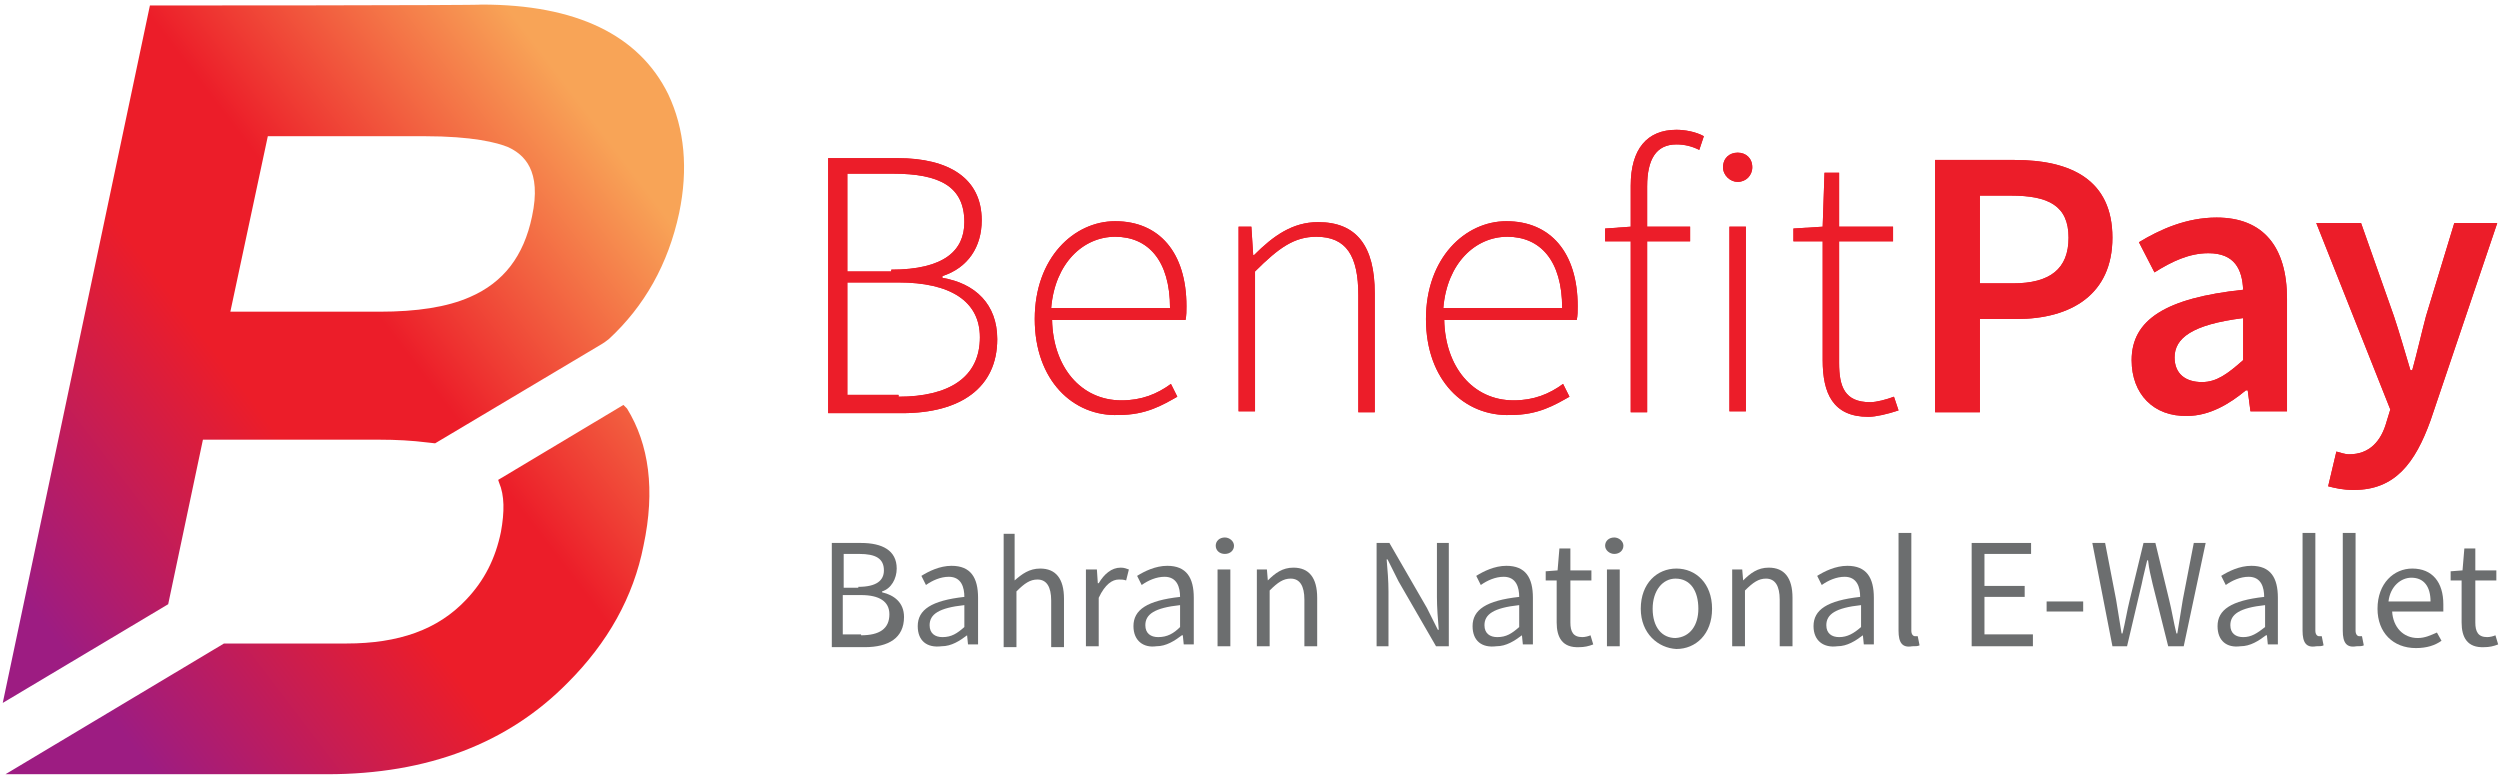 <?xml version="1.0" encoding="utf-8"?>
<!-- Generator: Adobe Illustrator 28.1.0, SVG Export Plug-In . SVG Version: 6.00 Build 0)  -->
<svg version="1.1" id="Layer_1" xmlns="http://www.w3.org/2000/svg" xmlns:xlink="http://www.w3.org/1999/xlink" x="0px" y="0px"
	 viewBox="0 0 273.5 85.1" style="enable-background:new 0 0 273.5 85.1;" xml:space="preserve">
<style type="text/css">
	.st0{fill:#6C6E6F;}
	.st1{fill:#EC1D29;}
	.st2{clip-path:url(#SVGID_00000166634698685455866140000013205325582127303580_);}
	.st3{clip-path:url(#SVGID_00000075857595832899946760000015571386212955215284_);}
	.st4{clip-path:url(#SVGID_00000071531907932976662510000017440758122521663650_);}
	
		.st5{clip-path:url(#SVGID_00000067229469396217635920000001734522680559756179_);fill:url(#SVGID_00000098942258415333272560000010868156556003898250_);}
	.st6{clip-path:url(#SVGID_00000150796692487535253400000009991355862733955502_);}
	.st7{clip-path:url(#SVGID_00000182495919858952648950000002045990404112010924_);}
	.st8{clip-path:url(#SVGID_00000114058159449994012130000015131256250826511000_);}
	
		.st9{clip-path:url(#SVGID_00000031192950488140288360000004172584361500049594_);fill:url(#SVGID_00000065060016236549902910000004364099000380673438_);}
</style>
<g>
	<g>
		<path class="st0" d="M90.8,59.4h3.4c2.3,0,3.9,0.8,3.9,2.8c0,1.1-0.6,2.2-1.6,2.5v0.1c1.3,0.3,2.4,1.1,2.4,2.7
			c0,2.3-1.7,3.3-4.3,3.3h-3.6V59.4H90.8z M93.9,64.2c2,0,2.8-0.7,2.8-1.8c0-1.3-0.9-1.8-2.7-1.8h-1.7v3.7H93.9z M94.2,69.5
			c2,0,3.1-0.7,3.1-2.3c0-1.4-1.1-2.1-3.1-2.1h-2v4.3H94.2z"/>
		<path class="st0" d="M100.4,68.5c0-1.8,1.5-2.8,5.1-3.2c0-1-0.3-2.2-1.7-2.2c-0.9,0-1.8,0.4-2.5,0.9l-0.5-1c0.8-0.5,2-1.1,3.3-1.1
			c2.1,0,2.9,1.3,2.9,3.5v5.1h-1.1l-0.1-1l0,0c-0.8,0.6-1.7,1.2-2.8,1.2C101.4,70.9,100.4,70.1,100.4,68.5 M105.5,68.6v-2.4
			c-2.8,0.3-3.8,1-3.8,2.2c0,0.9,0.6,1.3,1.4,1.3C104.1,69.7,104.7,69.3,105.5,68.6"/>
		<path class="st0" d="M109.6,58.4h1.4v3.4v1.7c0.8-0.7,1.6-1.3,2.8-1.3c1.7,0,2.6,1.1,2.6,3.3v5.3h-1.4v-5.1c0-1.5-0.5-2.3-1.5-2.3
			c-0.8,0-1.4,0.4-2.3,1.3v6.1h-1.4V58.4H109.6z"/>
		<path class="st0" d="M118.9,62.3h1.1l0.1,1.5h0.1c0.6-1,1.4-1.7,2.4-1.7c0.4,0,0.6,0.1,0.9,0.2l-0.3,1.2c-0.3-0.1-0.5-0.1-0.8-0.1
			c-0.7,0-1.5,0.5-2.2,2v5.3h-1.4v-8.4H118.9z"/>
		<path class="st0" d="M124,68.5c0-1.8,1.5-2.8,5.1-3.2c0-1-0.3-2.2-1.7-2.2c-0.9,0-1.8,0.4-2.5,0.9l-0.5-1c0.8-0.5,2-1.1,3.3-1.1
			c2.1,0,2.9,1.3,2.9,3.5v5.1h-1.1l-0.1-1h-0.1c-0.8,0.6-1.7,1.2-2.8,1.2C125.1,70.9,124,70.1,124,68.5 M129.1,68.6v-2.4
			c-2.8,0.3-3.8,1-3.8,2.2c0,0.9,0.6,1.3,1.4,1.3C127.7,69.7,128.4,69.3,129.1,68.6"/>
		<path class="st0" d="M133,59.7c0-0.5,0.4-0.9,1-0.9c0.5,0,1,0.4,1,0.9s-0.4,0.9-1,0.9C133.4,60.6,133,60.2,133,59.7 M133.2,62.3
			h1.4v8.4h-1.4V62.3z"/>
		<path class="st0" d="M137.5,62.3h1.1l0.1,1.2l0,0c0.8-0.8,1.6-1.4,2.8-1.4c1.7,0,2.6,1.1,2.6,3.3v5.3h-1.4v-5.1
			c0-1.5-0.5-2.3-1.5-2.3c-0.8,0-1.4,0.4-2.3,1.3v6.1h-1.4v-8.4H137.5z"/>
		<path class="st0" d="M150.6,59.4h1.4l4.1,7.1l1.2,2.4h0.1c-0.1-1.1-0.2-2.5-0.2-3.6v-5.9h1.3v11.3h-1.4l-4.1-7.1l-1.2-2.4h-0.1
			c0.1,1.1,0.2,2.4,0.2,3.5v6h-1.3V59.4z"/>
		<path class="st0" d="M161.1,68.5c0-1.8,1.5-2.8,5.1-3.2c0-1-0.3-2.2-1.7-2.2c-0.9,0-1.8,0.4-2.5,0.9l-0.5-1c0.8-0.5,2-1.1,3.3-1.1
			c2.1,0,2.9,1.3,2.9,3.5v5.1h-1.1l-0.1-1l0,0c-0.8,0.6-1.7,1.2-2.8,1.2C162.1,70.9,161.1,70.1,161.1,68.5 M166.2,68.6v-2.4
			c-2.8,0.3-3.8,1-3.8,2.2c0,0.9,0.6,1.3,1.4,1.3C164.8,69.7,165.4,69.3,166.2,68.6"/>
		<path class="st0" d="M170.3,68.1v-4.6h-1.2v-1l1.3-0.1l0.2-2.4h1.2v2.4h2.3v1.1h-2.3v4.6c0,1,0.3,1.6,1.3,1.6
			c0.3,0,0.7-0.1,0.9-0.2l0.3,1c-0.5,0.2-1,0.3-1.5,0.3C170.9,70.9,170.3,69.7,170.3,68.1"/>
		<path class="st0" d="M175.6,59.7c0-0.5,0.4-0.9,1-0.9c0.5,0,1,0.4,1,0.9s-0.4,0.9-1,0.9C176.1,60.6,175.6,60.2,175.6,59.7
			 M175.8,62.3h1.4v8.4h-1.4V62.3z"/>
		<path class="st0" d="M179.5,66.6c0-2.8,1.8-4.4,3.9-4.4s3.9,1.6,3.9,4.4s-1.8,4.4-3.9,4.4C181.4,70.9,179.5,69.3,179.5,66.6
			 M185.8,66.6c0-2-0.9-3.3-2.5-3.3c-1.4,0-2.5,1.3-2.5,3.3c0,2,1,3.2,2.5,3.2C184.9,69.7,185.8,68.4,185.8,66.6"/>
		<path class="st0" d="M189.5,62.3h1.1l0.1,1.2l0,0c0.8-0.8,1.6-1.4,2.8-1.4c1.7,0,2.6,1.1,2.6,3.3v5.3h-1.4v-5.1
			c0-1.5-0.5-2.3-1.5-2.3c-0.8,0-1.4,0.4-2.3,1.3v6.1h-1.4v-8.4H189.5z"/>
		<path class="st0" d="M198.4,68.5c0-1.8,1.5-2.8,5.1-3.2c0-1-0.3-2.2-1.7-2.2c-0.9,0-1.8,0.4-2.5,0.9l-0.5-1c0.8-0.5,2-1.1,3.3-1.1
			c2.1,0,2.9,1.3,2.9,3.5v5.1h-1.1l-0.1-1l0,0c-0.8,0.6-1.7,1.2-2.8,1.2C199.5,70.9,198.4,70.1,198.4,68.5 M203.6,68.6v-2.4
			c-2.8,0.3-3.8,1-3.8,2.2c0,0.9,0.6,1.3,1.4,1.3C202.1,69.7,202.8,69.3,203.6,68.6"/>
		<path class="st0" d="M207.7,69V58.3h1.4V69c0,0.4,0.2,0.6,0.4,0.6c0.1,0,0.2,0,0.3,0l0.2,1c-0.2,0.1-0.4,0.1-0.8,0.1
			C208.1,70.9,207.7,70.3,207.7,69"/>
		<polygon class="st0" points="215.7,59.4 222.2,59.4 222.2,60.6 217.1,60.6 217.1,64.1 221.5,64.1 221.5,65.3 217.1,65.3 
			217.1,69.4 222.4,69.4 222.4,70.7 215.7,70.7 		"/>
		<rect x="223.9" y="65.8" class="st0" width="4" height="1.1"/>
		<path class="st0" d="M228.9,59.4h1.4l1.2,6.2c0.2,1.2,0.4,2.5,0.6,3.7h0.1c0.3-1.2,0.5-2.5,0.8-3.7l1.5-6.2h1.3l1.5,6.2
			c0.3,1.2,0.5,2.5,0.8,3.7h0.1c0.2-1.2,0.4-2.5,0.6-3.7l1.2-6.2h1.3l-2.4,11.3h-1.7l-1.7-6.8c-0.2-0.9-0.4-1.6-0.5-2.6h-0.1
			c-0.2,0.9-0.4,1.6-0.6,2.6l-1.6,6.8h-1.6L228.9,59.4z"/>
		<path class="st0" d="M242.6,68.5c0-1.8,1.5-2.8,5.1-3.2c0-1-0.3-2.2-1.7-2.2c-0.9,0-1.8,0.4-2.5,0.9l-0.5-1c0.8-0.5,2-1.1,3.3-1.1
			c2.1,0,2.9,1.3,2.9,3.5v5.1h-1.1l-0.1-1h-0.1c-0.8,0.6-1.7,1.2-2.8,1.2C243.6,70.9,242.6,70.1,242.6,68.5 M247.8,68.6v-2.4
			c-2.8,0.3-3.8,1-3.8,2.2c0,0.9,0.6,1.3,1.4,1.3C246.3,69.7,246.9,69.3,247.8,68.6"/>
		<path class="st0" d="M251.9,69V58.3h1.4V69c0,0.4,0.2,0.6,0.4,0.6c0.1,0,0.2,0,0.3,0l0.2,1c-0.2,0.1-0.4,0.1-0.8,0.1
			C252.3,70.9,251.9,70.3,251.9,69"/>
		<path class="st0" d="M256.3,69V58.3h1.4V69c0,0.4,0.2,0.6,0.4,0.6c0.1,0,0.2,0,0.3,0l0.2,1c-0.2,0.1-0.4,0.1-0.8,0.1
			C256.7,70.9,256.3,70.3,256.3,69"/>
		<path class="st0" d="M260.1,66.6c0-2.8,1.8-4.4,3.8-4.4c2.2,0,3.4,1.5,3.4,3.9c0,0.3,0,0.6,0,0.8h-5.6c0.1,1.7,1.2,2.9,2.8,2.9
			c0.8,0,1.4-0.3,2.1-0.6l0.5,0.9c-0.7,0.5-1.6,0.8-2.8,0.8C261.8,70.9,260.1,69.2,260.1,66.6 M265.9,65.8c0-1.6-0.7-2.6-2.1-2.6
			c-1.1,0-2.3,0.9-2.5,2.6H265.9z"/>
		<path class="st0" d="M269.3,68.1v-4.6h-1.2v-1l1.3-0.1l0.2-2.4h1.2v2.4h2.3v1.1h-2.3v4.6c0,1,0.3,1.6,1.3,1.6
			c0.3,0,0.7-0.1,0.9-0.2l0.3,1c-0.5,0.2-1,0.3-1.5,0.3C269.9,70.9,269.3,69.7,269.3,68.1"/>
		<path class="st1" d="M90.7,17.3h7.5c5.6,0,9.2,2.2,9.2,6.8c0,2.9-1.5,5.2-4.3,6.1v0.2c3.6,0.6,6,2.9,6,6.7c0,5.3-4,8.1-10.4,8.1
			h-8.1V17.3H90.7z M97.5,29.5c5.8,0,8-2.1,8-5.2c0-3.9-2.7-5.3-7.8-5.3h-5v10.7h4.8V29.5z M98.3,43.4c5.5,0,8.9-2.1,8.9-6.5
			c0-4-3.3-6-8.9-6h-5.6v12.3h5.6V43.4z"/>
		<path class="st1" d="M113.2,34.9c0-6.7,4.3-10.7,8.8-10.7c4.8,0,7.8,3.4,7.8,9.3c0,0.5,0,1-0.1,1.5h-14.6c0.1,5.1,3.1,8.8,7.6,8.8
			c2.2,0,3.9-0.7,5.4-1.8l0.7,1.4c-1.6,0.9-3.4,2-6.4,2C117.4,45.6,113.2,41.6,113.2,34.9 M128,33.7c0-5.2-2.4-7.8-6-7.8
			c-3.5,0-6.6,2.9-7,7.8H128z"/>
		<path class="st1" d="M135.3,24.8h1.6l0.2,3.1h0.1c2.1-2.1,4.2-3.6,7-3.6c4.2,0,6.2,2.6,6.2,7.8v13h-1.8V32.3
			c0-4.3-1.3-6.4-4.6-6.4c-2.4,0-4.1,1.2-6.7,3.8V45h-1.8V24.8H135.3z"/>
		<path class="st1" d="M156,34.9c0-6.7,4.3-10.7,8.8-10.7c4.8,0,7.8,3.4,7.8,9.3c0,0.5,0,1-0.1,1.5H158c0.1,5.1,3.1,8.8,7.6,8.8
			c2.2,0,3.9-0.7,5.4-1.8l0.7,1.4c-1.6,0.9-3.4,2-6.4,2C160.2,45.6,156,41.6,156,34.9 M170.9,33.7c0-5.2-2.4-7.8-6-7.8
			c-3.5,0-6.6,2.9-7,7.8H170.9z"/>
		<path class="st1" d="M178.4,26.4h-2.8V25l2.8-0.2v-4.5c0-4,1.8-6.1,5-6.1c0.9,0,2.1,0.2,3,0.7l-0.5,1.5c-0.8-0.4-1.6-0.6-2.5-0.6
			c-2.2,0-3.2,1.6-3.2,4.6v4.4h4.7v1.6h-4.7v18.7h-1.8L178.4,26.4L178.4,26.4z"/>
		<path class="st1" d="M188.5,18.3c0-1,0.7-1.6,1.6-1.6c0.9,0,1.6,0.6,1.6,1.6c0,0.9-0.7,1.6-1.6,1.6
			C189.3,19.9,188.5,19.2,188.5,18.3 M189.2,24.8h1.8V45h-1.8V24.8z"/>
		<path class="st1" d="M199.4,39.4v-13h-3.2V25l3.2-0.2l0.2-5.9h1.6v5.9h5.9v1.6h-5.9v13.3c0,2.6,0.6,4.3,3.4,4.3
			c0.7,0,1.8-0.3,2.6-0.6l0.5,1.5c-1.2,0.4-2.5,0.7-3.3,0.7C200.5,45.6,199.4,43,199.4,39.4"/>
		<path class="st1" d="M211.7,17.5h8.7c6.2,0,10.7,2.2,10.7,8.5c0,6.2-4.5,8.9-10.5,8.9h-4v10.2h-4.9V17.5z M220.2,31
			c4.1,0,6.1-1.6,6.1-5c0-3.5-2.2-4.6-6.3-4.6h-3.4V31H220.2z"/>
		<path class="st1" d="M233.2,39.4c0-4.4,3.7-6.8,12.2-7.7c-0.1-2.2-0.9-4-3.8-4c-2.1,0-4,0.9-5.9,2.1l-1.7-3.3
			c2.3-1.4,5.2-2.7,8.5-2.7c5.1,0,7.7,3.2,7.7,8.9v12.3h-4l-0.3-2.3h-0.2c-1.8,1.5-4,2.8-6.4,2.8C235.6,45.6,233.2,43.1,233.2,39.4
			 M245.4,39.4v-4.6c-5.6,0.7-7.5,2.2-7.5,4.3c0,1.8,1.2,2.7,3,2.7C242.5,41.8,243.7,40.9,245.4,39.4"/>
		<path class="st1" d="M254.7,53.2l0.9-3.8c0.4,0.1,0.9,0.3,1.4,0.3c2.2,0,3.5-1.4,4.1-3.6l0.4-1.3l-8.1-20.4h4.9l3.6,10.2
			c0.6,1.8,1.2,3.9,1.8,5.9h0.2c0.5-1.8,1-4,1.5-5.9l3.1-10.2h4.7L265.9,46c-1.7,4.7-3.9,7.6-8.4,7.6
			C256.3,53.6,255.5,53.4,254.7,53.2"/>
		<path class="st1" d="M90.7,17.3h7.5c5.6,0,9.2,2.2,9.2,6.8c0,2.9-1.5,5.2-4.3,6.1v0.2c3.6,0.6,6,2.9,6,6.7c0,5.3-4,8.1-10.4,8.1
			h-8.1V17.3H90.7z M97.5,29.5c5.8,0,8-2.1,8-5.2c0-3.9-2.7-5.3-7.8-5.3h-5v10.7h4.8V29.5z M98.3,43.4c5.5,0,8.9-2.1,8.9-6.5
			c0-4-3.3-6-8.9-6h-5.6v12.3h5.6V43.4z"/>
		<path class="st1" d="M113.2,34.9c0-6.7,4.3-10.7,8.8-10.7c4.8,0,7.8,3.4,7.8,9.3c0,0.5,0,1-0.1,1.5h-14.6c0.1,5.1,3.1,8.8,7.6,8.8
			c2.2,0,3.9-0.7,5.4-1.8l0.7,1.4c-1.6,0.9-3.4,2-6.4,2C117.4,45.6,113.2,41.6,113.2,34.9 M128,33.7c0-5.2-2.4-7.8-6-7.8
			c-3.5,0-6.6,2.9-7,7.8H128z"/>
		<path class="st1" d="M135.3,24.8h1.6l0.2,3.1h0.1c2.1-2.1,4.2-3.6,7-3.6c4.2,0,6.2,2.6,6.2,7.8v13h-1.8V32.3
			c0-4.3-1.3-6.4-4.6-6.4c-2.4,0-4.1,1.2-6.7,3.8V45h-1.8V24.8H135.3z"/>
		<path class="st1" d="M156,34.9c0-6.7,4.3-10.7,8.8-10.7c4.8,0,7.8,3.4,7.8,9.3c0,0.5,0,1-0.1,1.5H158c0.1,5.1,3.1,8.8,7.6,8.8
			c2.2,0,3.9-0.7,5.4-1.8l0.7,1.4c-1.6,0.9-3.4,2-6.4,2C160.2,45.6,156,41.6,156,34.9 M170.9,33.7c0-5.2-2.4-7.8-6-7.8
			c-3.5,0-6.6,2.9-7,7.8H170.9z"/>
		<path class="st1" d="M178.4,26.4h-2.8V25l2.8-0.2v-4.5c0-4,1.8-6.1,5-6.1c0.9,0,2.1,0.2,3,0.7l-0.5,1.5c-0.8-0.4-1.6-0.6-2.5-0.6
			c-2.2,0-3.2,1.6-3.2,4.6v4.4h4.7v1.6h-4.7v18.7h-1.8L178.4,26.4L178.4,26.4z"/>
		<path class="st1" d="M188.5,18.3c0-1,0.7-1.6,1.6-1.6c0.9,0,1.6,0.6,1.6,1.6c0,0.9-0.7,1.6-1.6,1.6
			C189.3,19.9,188.5,19.2,188.5,18.3 M189.2,24.8h1.8V45h-1.8V24.8z"/>
		<path class="st1" d="M199.4,39.4v-13h-3.2V25l3.2-0.2l0.2-5.9h1.6v5.9h5.9v1.6h-5.9v13.3c0,2.6,0.6,4.3,3.4,4.3
			c0.7,0,1.8-0.3,2.6-0.6l0.5,1.5c-1.2,0.4-2.5,0.7-3.3,0.7C200.5,45.6,199.4,43,199.4,39.4"/>
		<path class="st1" d="M211.7,17.5h8.7c6.2,0,10.7,2.2,10.7,8.5c0,6.2-4.5,8.9-10.5,8.9h-4v10.2h-4.9V17.5z M220.2,31
			c4.1,0,6.1-1.6,6.1-5c0-3.5-2.2-4.6-6.3-4.6h-3.4V31H220.2z"/>
		<path class="st1" d="M233.2,39.4c0-4.4,3.7-6.8,12.2-7.7c-0.1-2.2-0.9-4-3.8-4c-2.1,0-4,0.9-5.9,2.1l-1.7-3.3
			c2.3-1.4,5.2-2.7,8.5-2.7c5.1,0,7.7,3.2,7.7,8.9v12.3h-4l-0.3-2.3h-0.2c-1.8,1.5-4,2.8-6.4,2.8C235.6,45.6,233.2,43.1,233.2,39.4
			 M245.4,39.4v-4.6c-5.6,0.7-7.5,2.2-7.5,4.3c0,1.8,1.2,2.7,3,2.7C242.5,41.8,243.7,40.9,245.4,39.4"/>
		<path class="st1" d="M254.7,53.2l0.9-3.8c0.4,0.1,0.9,0.3,1.4,0.3c2.2,0,3.5-1.4,4.1-3.6l0.4-1.3l-8.1-20.4h4.9l3.6,10.2
			c0.6,1.8,1.2,3.9,1.8,5.9h0.2c0.5-1.8,1-4,1.5-5.9l3.1-10.2h4.7L265.9,46c-1.7,4.7-3.9,7.6-8.4,7.6
			C256.3,53.6,255.5,53.4,254.7,53.2"/>
	</g>
	<g>
		<g>
			<g>
				<defs>
					<rect id="SVGID_1_" width="75.5" height="77"/>
				</defs>
				<clipPath id="SVGID_00000101797911529038657300000010119724878560914569_">
					<use xlink:href="#SVGID_1_"  style="overflow:visible;"/>
				</clipPath>
				<g style="clip-path:url(#SVGID_00000101797911529038657300000010119724878560914569_);">
					<g>
						<defs>
							<path id="SVGID_00000182486606524006460200000006152841998311827841_" d="M29.3,14.9h17.1c5.3,0,8,0.7,9.2,1.2
								c1.7,0.8,3.7,2.5,2.6,7.6c-0.9,4.3-3.1,7.2-6.8,8.8c-2.5,1.1-5.8,1.6-9.9,1.6H25.2L29.3,14.9z M16.4,0.6L0.3,76.9l18.1-10.8
								l3.8-18h19.2c2,0,3.7,0.1,5.3,0.3l0.9,0.1l18.3-10.9l0.3-0.2c0.1-0.1,0.3-0.2,0.4-0.3c3.9-3.6,6.5-8.2,7.7-13.8
								c1-4.8,0.6-9.2-1.2-13c-3.2-6.5-10.1-9.8-20.4-9.8C52.7,0.6,16.4,0.6,16.4,0.6z"/>
						</defs>
						<clipPath id="SVGID_00000159457038544097735330000014699232376686851002_">
							<use xlink:href="#SVGID_00000182486606524006460200000006152841998311827841_"  style="overflow:visible;"/>
						</clipPath>
						<g style="clip-path:url(#SVGID_00000159457038544097735330000014699232376686851002_);">
							<g>
								<defs>
									<rect id="SVGID_00000103981980648559334480000013350968944866722218_" x="-65.9" y="-31.1" width="210.4" height="210.4"/>
								</defs>
								<clipPath id="SVGID_00000098188798338979670730000005117352366705706390_">
									<use xlink:href="#SVGID_00000103981980648559334480000013350968944866722218_"  style="overflow:visible;"/>
								</clipPath>
								<g style="clip-path:url(#SVGID_00000098188798338979670730000005117352366705706390_);">
									<g>
										<defs>
											<path id="SVGID_00000155868985113849763050000012588412911414494652_" d="M29.3,14.9h17.1c5.3,0,8,0.7,9.2,1.2
												c1.7,0.8,3.7,2.5,2.6,7.6c-0.9,4.3-3.1,7.2-6.8,8.8c-2.5,1.1-5.8,1.6-9.9,1.6H25.2L29.3,14.9z M16.4,0.6L0.3,76.9
												l18.1-10.8l3.8-18h19.2c2,0,3.7,0.1,5.3,0.3l0.9,0.1l18.3-10.9l0.3-0.2c0.1-0.1,0.3-0.2,0.4-0.3
												c3.9-3.6,6.5-8.2,7.7-13.8c1-4.8,0.6-9.2-1.2-13c-3.2-6.5-10.1-9.8-20.4-9.8C52.7,0.6,16.4,0.6,16.4,0.6z"/>
										</defs>
										<clipPath id="SVGID_00000057116079763653518460000006124504906630661011_">
											<use xlink:href="#SVGID_00000155868985113849763050000012588412911414494652_"  style="overflow:visible;"/>
										</clipPath>
										
											<linearGradient id="SVGID_00000085250859561384211570000017712950028053390780_" gradientUnits="userSpaceOnUse" x1="-503.902" y1="404.56" x2="-503.162" y2="404.56" gradientTransform="matrix(98.742 -75.271 75.271 98.742 19298.979 -77804.148)">
											<stop  offset="0" style="stop-color:#9D1C82"/>
											<stop  offset="0.115" style="stop-color:#9D1C82"/>
											<stop  offset="0.474" style="stop-color:#EC1D29"/>
											<stop  offset="0.654" style="stop-color:#EC1D29"/>
											<stop  offset="1" style="stop-color:#F8A457"/>
										</linearGradient>
										
											<polygon style="clip-path:url(#SVGID_00000057116079763653518460000006124504906630661011_);fill:url(#SVGID_00000085250859561384211570000017712950028053390780_);" points="
											-36.5,28.7 47.8,-35.5 112.2,48.9 27.9,113.1 										"/>
									</g>
								</g>
							</g>
						</g>
					</g>
				</g>
			</g>
		</g>
		<g>
			<g>
				<defs>
					<rect id="SVGID_00000097478614500561858030000007292906523114690986_" y="43.7" width="71.8" height="41.5"/>
				</defs>
				<clipPath id="SVGID_00000119804662530766266020000002410244510050662825_">
					<use xlink:href="#SVGID_00000097478614500561858030000007292906523114690986_"  style="overflow:visible;"/>
				</clipPath>
				<g style="clip-path:url(#SVGID_00000119804662530766266020000002410244510050662825_);">
					<g>
						<defs>
							<path id="SVGID_00000114049987686395079770000003296694412648909216_" d="M54.5,52.5l0.1,0.3c0.6,1.4,0.6,3.2,0.2,5.4
								c-0.6,2.9-1.8,5.3-3.8,7.4c-3.1,3.3-7.4,4.8-13.1,4.8H24.5L0.6,84.7h35.2c11,0,19.8-3.4,26.3-10c4.4-4.4,7.2-9.4,8.3-15
								c1.3-6.1,0.6-11.1-1.8-15l-0.4-0.4L54.5,52.5z"/>
						</defs>
						<clipPath id="SVGID_00000125575345063328349510000010112266157658993835_">
							<use xlink:href="#SVGID_00000114049987686395079770000003296694412648909216_"  style="overflow:visible;"/>
						</clipPath>
						<g style="clip-path:url(#SVGID_00000125575345063328349510000010112266157658993835_);">
							<g>
								<defs>
									<rect id="SVGID_00000146466958383215926410000015757239886076293261_" x="-65.9" y="-31.1" width="210.4" height="210.4"/>
								</defs>
								<clipPath id="SVGID_00000083074293775816603420000001064599672048654231_">
									<use xlink:href="#SVGID_00000146466958383215926410000015757239886076293261_"  style="overflow:visible;"/>
								</clipPath>
								<g style="clip-path:url(#SVGID_00000083074293775816603420000001064599672048654231_);">
									<g>
										<defs>
											<path id="SVGID_00000114036869439298756750000001584841849952837533_" d="M54.5,52.5l0.1,0.3c0.6,1.4,0.6,3.2,0.2,5.4
												c-0.6,2.9-1.8,5.3-3.8,7.4c-3.1,3.3-7.4,4.8-13.1,4.8H24.5L0.6,84.7h35.2c11,0,19.8-3.4,26.3-10c4.4-4.4,7.2-9.4,8.3-15
												c1.3-6.1,0.6-11.1-1.8-15l-0.4-0.4L54.5,52.5z"/>
										</defs>
										<clipPath id="SVGID_00000172432990523719661810000000365147125606292881_">
											<use xlink:href="#SVGID_00000114036869439298756750000001584841849952837533_"  style="overflow:visible;"/>
										</clipPath>
										
											<linearGradient id="SVGID_00000020397792755747571350000003019181157727915690_" gradientUnits="userSpaceOnUse" x1="-503.902" y1="404.274" x2="-503.162" y2="404.274" gradientTransform="matrix(98.42 -75.025 75.025 98.42 19269.324 -77506.461)">
											<stop  offset="0" style="stop-color:#9D1C82"/>
											<stop  offset="0.115" style="stop-color:#9D1C82"/>
											<stop  offset="0.474" style="stop-color:#EC1D29"/>
											<stop  offset="0.654" style="stop-color:#EC1D29"/>
											<stop  offset="1" style="stop-color:#F8A457"/>
										</linearGradient>
										
											<polygon style="clip-path:url(#SVGID_00000172432990523719661810000000365147125606292881_);fill:url(#SVGID_00000020397792755747571350000003019181157727915690_);" points="
											-18.9,59.2 45.6,10.1 91.2,69.8 26.7,118.9 										"/>
									</g>
								</g>
							</g>
						</g>
					</g>
				</g>
			</g>
		</g>
	</g>
</g>
</svg>
